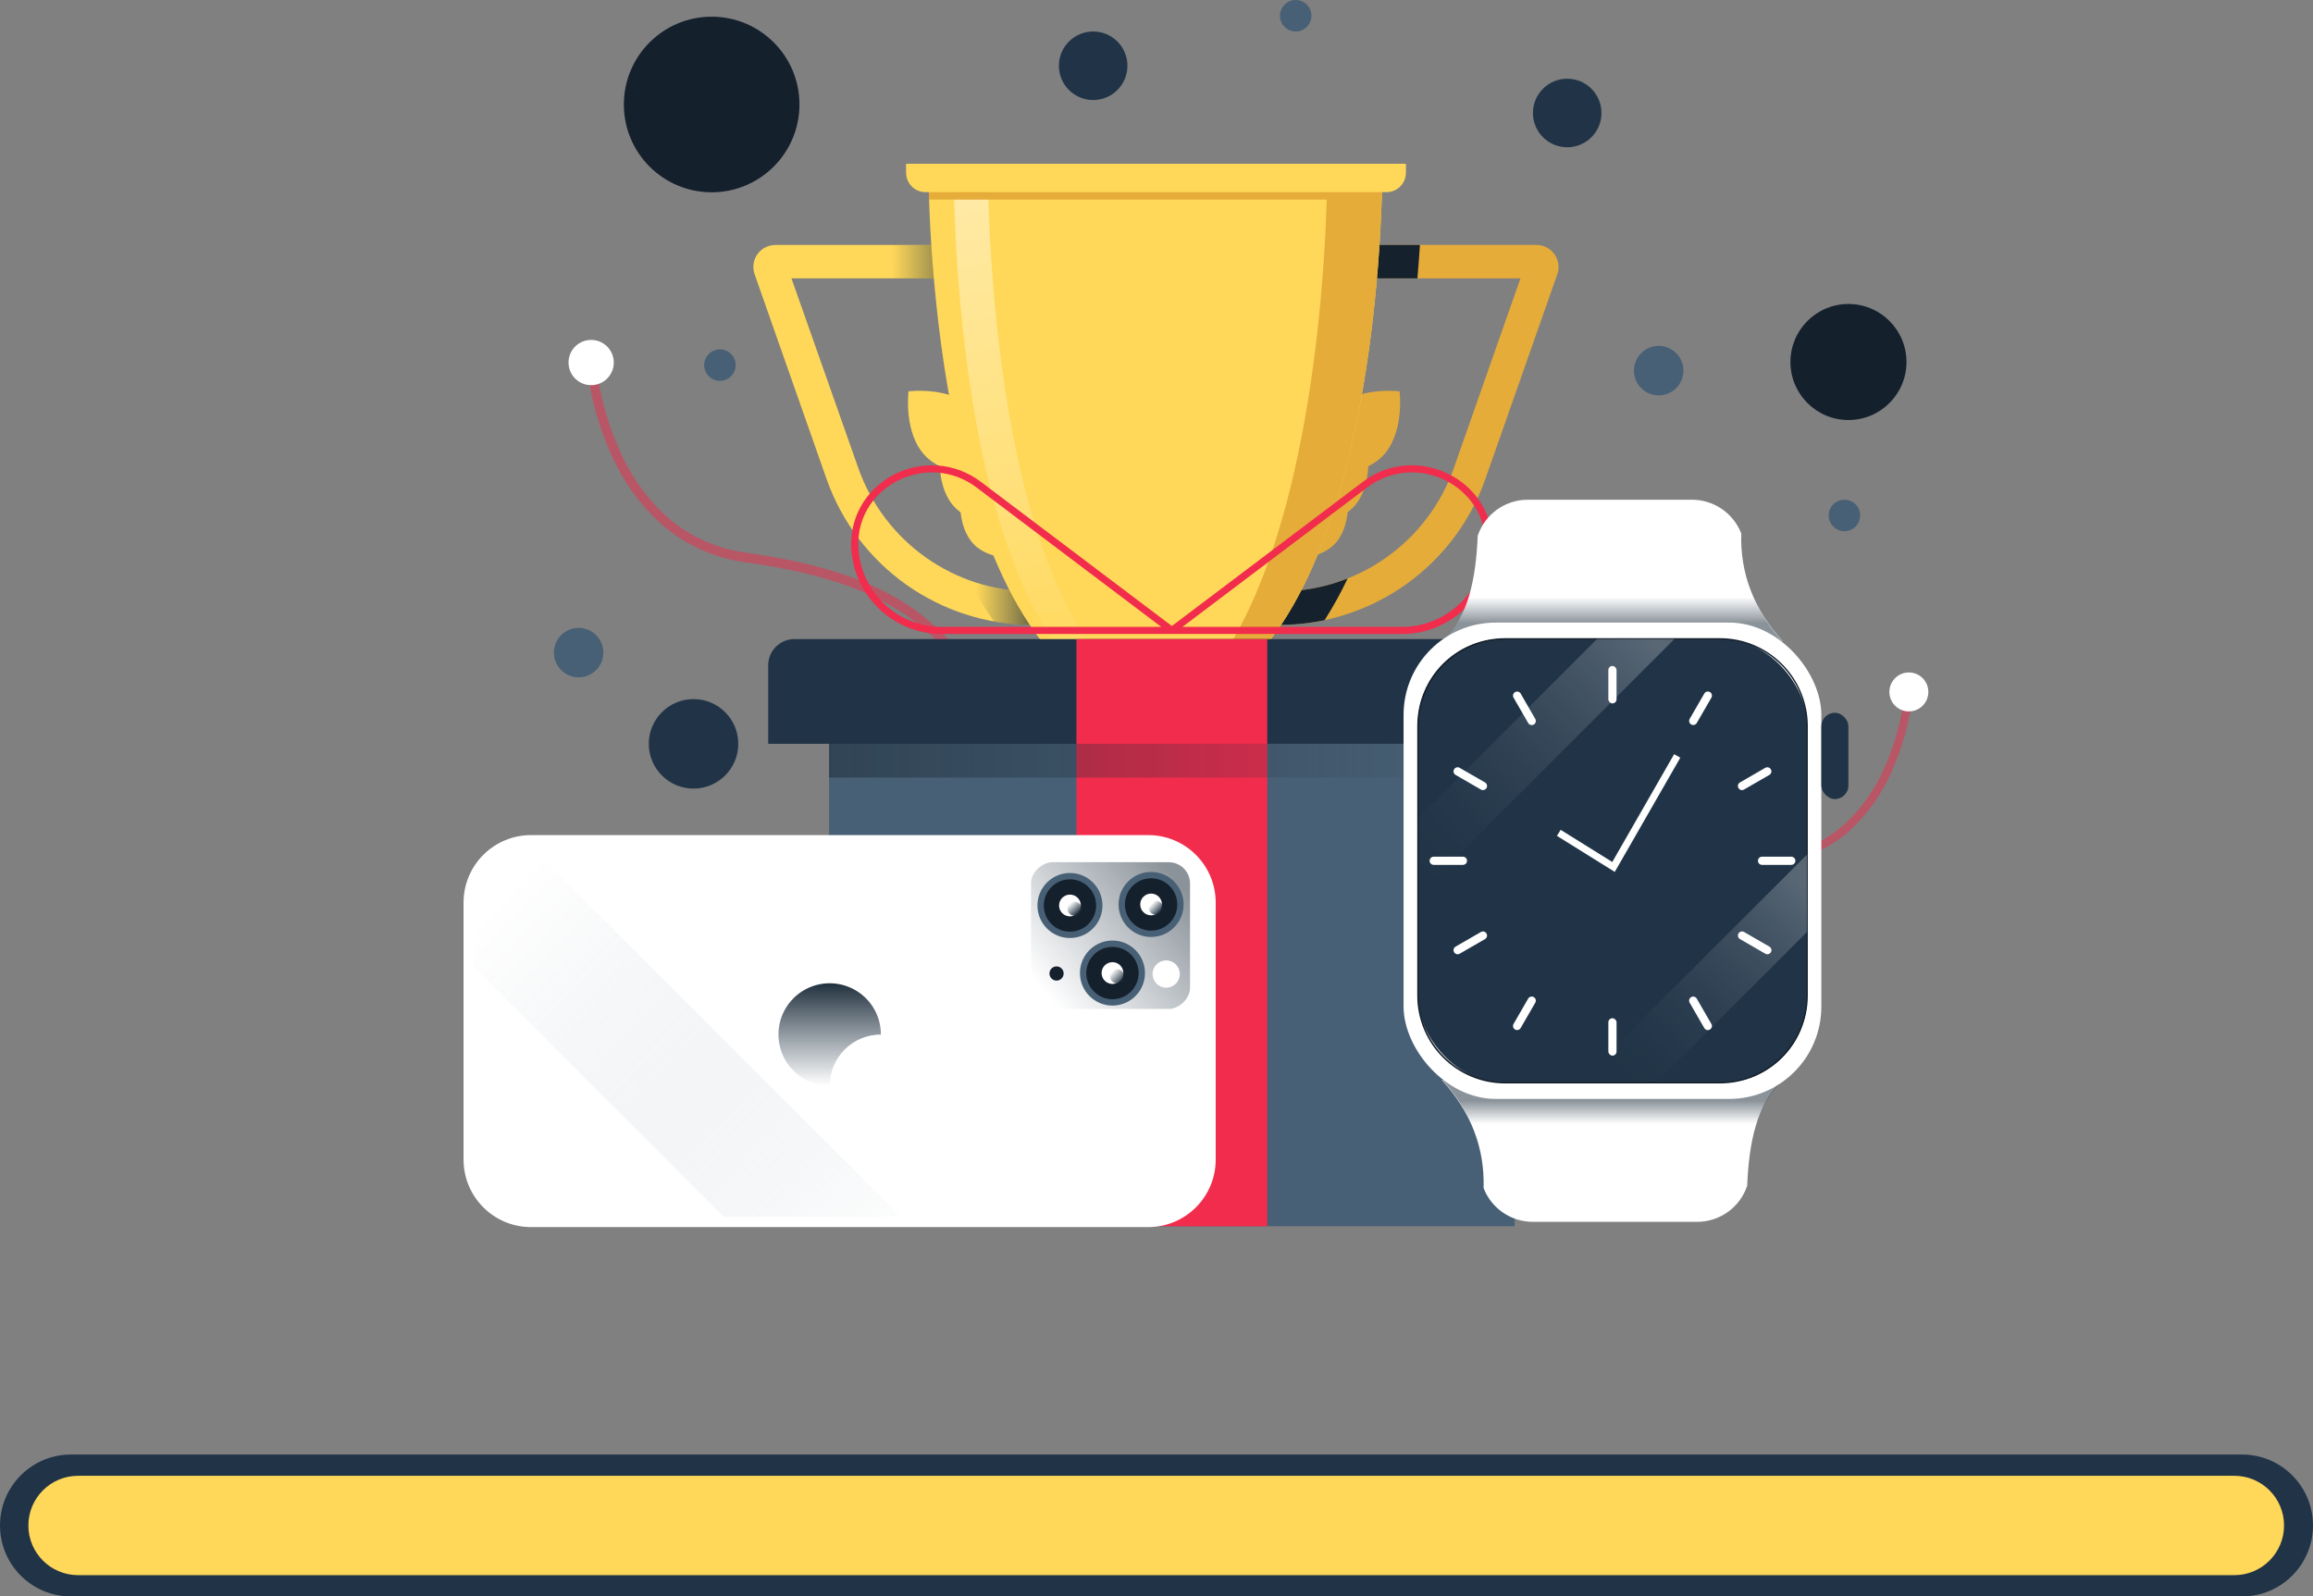 <svg xmlns="http://www.w3.org/2000/svg" width="326" height="225" viewBox="0 0 326 225">
    <rect x="0" y="0" width="326" height="225" fill="#808080" stroke="none"/>
    <defs>
        <linearGradient id="prefix__a" x1="48.44%" x2=".584%" y1="52.68%" y2="86.751%">
            <stop offset="0%" stop-color="#F22C4C"/>
            <stop offset="100%" stop-color="#15202D" stop-opacity="0"/>
        </linearGradient>
        <linearGradient id="prefix__b" x1="51.543%" x2="99.381%" y1="52.672%" y2="86.72%">
            <stop offset="0%" stop-color="#F22C4C"/>
            <stop offset="100%" stop-color="#15202D" stop-opacity="0"/>
        </linearGradient>
        <linearGradient id="prefix__c" x1="97.411%" x2="7.674%" y1="49.799%" y2="49.799%">
            <stop offset="0%" stop-color="#182835"/>
            <stop offset="100%" stop-color="#213447" stop-opacity="0"/>
        </linearGradient>
        <linearGradient id="prefix__d" x1="97.139%" x2="1.534%" y1="50%" y2="50%">
            <stop offset="0%" stop-color="#182835"/>
            <stop offset="100%" stop-color="#213447" stop-opacity="0"/>
        </linearGradient>
        <linearGradient id="prefix__e" x1="49.971%" x2="49.971%" y1=".089%" y2="110.648%">
            <stop offset="0%" stop-color="#182835"/>
            <stop offset="100%" stop-color="#FFD859" stop-opacity="0"/>
        </linearGradient>
        <linearGradient id="prefix__f" x1="50%" x2="50%" y1=".103%" y2="101.002%">
            <stop offset="0%" stop-color="#182835"/>
            <stop offset="100%" stop-color="#FFD859" stop-opacity="0"/>
        </linearGradient>
        <linearGradient id="prefix__g" x1="40.469%" x2="57.221%" y1="52.411%" y2="48.174%">
            <stop offset="0%" stop-color="#182835"/>
            <stop offset="100%" stop-color="#FFD859" stop-opacity="0"/>
        </linearGradient>
        <linearGradient id="prefix__h" x1="49.98%" x2="49.98%" y1="1.763%" y2="102.769%">
            <stop offset="0%" stop-color="#FFF"/>
            <stop offset="100%" stop-color="#FFF" stop-opacity="0"/>
        </linearGradient>
        <linearGradient id="prefix__i" x1="49.656%" x2="49.656%" y1="-11.255%" y2="119.481%">
            <stop offset="0%" stop-color="#182835"/>
            <stop offset="100%" stop-color="#FFD859" stop-opacity="0"/>
        </linearGradient>
        <linearGradient id="prefix__j" x1="43.834%" x2="52.949%" y1="-6.479%" y2="98.212%">
            <stop offset="0%" stop-color="#FFF"/>
            <stop offset="100%" stop-color="#FFF" stop-opacity="0"/>
        </linearGradient>
        <linearGradient id="prefix__k" x1="80.067%" x2="48.642%" y1="52.181%" y2="49.901%">
            <stop offset="0%" stop-color="#182835"/>
            <stop offset="100%" stop-color="#213447" stop-opacity="0"/>
        </linearGradient>
        <linearGradient id="prefix__l" x1="50%" x2="50%" y1="-6.105%" y2="90.232%">
            <stop offset="0%" stop-color="#182835"/>
            <stop offset="100%" stop-color="#FFD859" stop-opacity="0"/>
        </linearGradient>
        <linearGradient id="prefix__m" x1="0%" x2="100%" y1="49.978%" y2="49.978%">
            <stop offset="0%" stop-color="#182835"/>
            <stop offset="100%" stop-color="#213447" stop-opacity="0"/>
        </linearGradient>
        <linearGradient id="prefix__n" x1="102.737%" x2="2.346%" y1="106.442%" y2="21.328%">
            <stop offset="0%" stop-color="#FFF"/>
            <stop offset="100%" stop-color="#486075" stop-opacity="0"/>
        </linearGradient>
        <linearGradient id="prefix__o" x1="16.267%" x2="84.125%" y1="5.373%" y2="95.079%">
            <stop offset="0%" stop-color="#182835"/>
            <stop offset="100%" stop-color="#213447" stop-opacity="0"/>
        </linearGradient>
        <linearGradient id="prefix__p" x1="84.507%" x2="21.127%" y1="83.099%" y2="22.535%">
            <stop offset="0%" stop-color="#182835"/>
            <stop offset="100%" stop-color="#213447" stop-opacity="0"/>
        </linearGradient>
        <linearGradient id="prefix__q" x1="79.577%" x2="16.901%" y1="83.803%" y2="13.38%">
            <stop offset="0%" stop-color="#182835"/>
            <stop offset="100%" stop-color="#213447" stop-opacity="0"/>
        </linearGradient>
        <linearGradient id="prefix__r" x1="92.958%" x2="14.789%" y1="90.141%" y2="16.901%">
            <stop offset="0%" stop-color="#182835"/>
            <stop offset="100%" stop-color="#213447" stop-opacity="0"/>
        </linearGradient>
        <linearGradient id="prefix__s" x1="2405.623%" x2="2316.841%" y1="-1402.224%" y2="-1329.818%">
            <stop offset="0%" stop-color="#FFF"/>
            <stop offset="100%" stop-color="#486075" stop-opacity="0"/>
        </linearGradient>
        <linearGradient id="prefix__t" x1="50.045%" x2="50.045%" y1=".221%" y2="100.176%">
            <stop offset="0%" stop-color="#182835"/>
            <stop offset="100%" stop-color="#213447" stop-opacity="0"/>
        </linearGradient>
        <linearGradient id="prefix__u" x1="49.934%" x2="49.934%" y1="48.045%" y2="101.029%">
            <stop offset="0%" stop-color="#182835"/>
            <stop offset="100%" stop-color="#213447" stop-opacity="0"/>
        </linearGradient>
        <linearGradient id="prefix__v" x1="49.993%" x2="49.993%" y1="56.79%" y2="-4.012%">
            <stop offset="0%" stop-color="#182835"/>
            <stop offset="100%" stop-color="#213447" stop-opacity="0"/>
        </linearGradient>
        <linearGradient id="prefix__w" x1="99.961%" x2="21.061%" y1="15.339%" y2="96.865%">
            <stop offset="0%" stop-color="#FFF"/>
            <stop offset="100%" stop-color="#486075" stop-opacity="0"/>
        </linearGradient>
        <linearGradient id="prefix__x" x1="88.236%" x2="-2.612%" y1="-1.543%" y2="86.308%">
            <stop offset="0%" stop-color="#FFF"/>
            <stop offset="100%" stop-color="#486075" stop-opacity="0"/>
        </linearGradient>
    </defs>
    <g fill="none" fill-rule="evenodd">
        <path fill="#213447" fill-rule="nonzero" d="M10 205h306c5.523 0 10 4.477 10 10s-4.477 10-10 10H10c-5.523 0-10-4.477-10-10s4.477-10 10-10z"/>
        <path fill="#FFD859" fill-rule="nonzero" d="M11 208h303.918c3.866 0 7 3.134 7 7s-3.134 7-7 7H11c-3.866 0-7-3.134-7-7s3.134-7 7-7z"/>
        <path fill="url(#prefix__a)" fill-rule="nonzero" d="M1.065 75.87L0 75.567c1.934-6.973 8.134-9.439 14.701-12.045 6.777-2.706 13.795-5.502 17.009-13.509 6.34-15.849 12.73-23.456 33.6-26.36 3.689-.48 7.142-2.08 9.895-4.583 2.354-2.21 4.231-4.879 5.515-7.842C82.24 7.807 83.212 4.171 83.605.45l1.135.083c-.386 3.849-1.385 7.611-2.96 11.144-1.344 3.114-3.312 5.919-5.782 8.242-2.92 2.659-6.588 4.356-10.505 4.862-9.991 1.407-16.622 3.848-21.497 7.924-4.4 3.677-7.652 8.819-11.234 17.75-1.513 3.784-4.154 7.011-7.563 9.244-3.125 2.123-6.656 3.537-10.08 4.9-6.326 2.473-12.273 4.85-14.054 11.272z" opacity=".5" transform="translate(184.871 96.994)"/>
        <circle cx="269.04" cy="97.52" r="2.745" fill="#FFF" fill-rule="nonzero"/>
        <circle cx="100.303" cy="14.727" r="12.375" fill="#15202D" fill-rule="nonzero"/>
        <circle cx="260.526" cy="51.02" r="8.178" fill="#15202D" fill-rule="nonzero"/>
        <path fill="url(#prefix__b)" fill-rule="nonzero" d="M97.59 87.814l1.268-.355c-2.245-8.083-9.44-10.954-17.06-13.99-7.867-3.17-16.007-6.391-19.735-15.685C54.672 39.4 47.286 30.601 23.038 27.19c-4.282-.555-8.292-2.409-11.487-5.312-2.731-2.567-4.908-5.665-6.397-9.104C3.394 8.817 2.263 4.61 1.8.304L.488.4c.46 4.462 1.631 8.822 3.468 12.914 1.565 3.595 3.85 6.831 6.713 9.51 3.384 3.104 7.64 5.096 12.191 5.705 11.595 1.629 19.291 4.437 24.946 9.192 5.103 4.266 8.875 10.232 13.034 20.584 1.76 4.39 4.825 8.133 8.78 10.726 3.626 2.467 7.728 4.102 11.696 5.706 7.303 2.872 14.207 5.623 16.274 13.078z" opacity=".5" transform="translate(82.172 50.716)"/>
        <circle cx="83.319" cy="51.096" r="3.189" fill="#FFF" fill-rule="nonzero"/>
        <circle cx="81.557" cy="91.979" r="3.487" fill="#486075" fill-rule="nonzero"/>
        <circle cx="233.78" cy="52.237" r="3.487" fill="#486075" fill-rule="nonzero"/>
        <circle cx="101.469" cy="51.457" r="2.219" fill="#486075" fill-rule="nonzero"/>
        <circle cx="259.956" cy="72.65" r="2.219" fill="#486075" fill-rule="nonzero"/>
        <circle cx="80.137" cy="144.502" r="2.219" fill="#486075" fill-rule="nonzero"/>
        <circle cx="182.621" cy="2.219" r="2.219" fill="#486075" fill-rule="nonzero"/>
        <circle cx="241.083" cy="145.282" r="2.219" fill="#486075" fill-rule="nonzero"/>
        <circle cx="97.748" cy="104.836" r="6.308" fill="#213447" fill-rule="nonzero"/>
        <circle cx="154.074" cy="9.268" r="4.831" fill="#213447" fill-rule="nonzero"/>
        <circle cx="220.886" cy="15.925" r="4.831" fill="#213447" fill-rule="nonzero"/>
        <circle cx="207.579" cy="104.665" r="6.454" fill="#15202D" fill-rule="nonzero"/>
        <path fill="#E5AC39" fill-rule="nonzero" d="M188.04 76.746c-2.535 2.535-7.226 1.901-7.226 1.901s-.596-4.697 1.902-7.227c2.497-2.529 7.227-1.901 7.227-1.901s.634 4.697-1.902 7.227z"/>
        <path fill="#FFD859" fill-rule="nonzero" d="M137.287 76.746c2.536 2.535 7.227 1.901 7.227 1.901s.596-4.697-1.933-7.227c-2.53-2.529-7.227-1.901-7.227-1.901s-.565 4.697 1.933 7.227z"/>
        <path fill="#E5AC39" fill-rule="nonzero" d="M190.672 71.56c-2.796 2.796-7.982 2.136-7.982 2.136s-.665-5.192 2.13-7.987c2.796-2.796 7.988-2.137 7.988-2.137s.66 5.192-2.136 7.988z"/>
        <path fill="#FFD859" fill-rule="nonzero" d="M134.63 71.56c2.797 2.796 7.989 2.136 7.989 2.136s.634-5.192-2.13-7.987c-2.764-2.796-7.988-2.137-7.988-2.137s-.66 5.192 2.13 7.988z"/>
        <path fill="#E5AC39" fill-rule="nonzero" d="M194.811 64.333c-3.207 3.208-9.173 2.447-9.173 2.447s-.76-5.96 2.454-9.167c3.214-3.208 9.166-2.46 9.166-2.46s.761 5.972-2.447 9.18z"/>
        <path fill="#FFD859" fill-rule="nonzero" d="M130.498 64.333c3.207 3.208 9.166 2.447 9.166 2.447s.761-5.96-2.447-9.167c-3.207-3.208-9.166-2.46-9.166-2.46s-.761 5.972 2.447 9.18z"/>
        <path fill="#E5AC39" fill-rule="nonzero" d="M180.351 88.068h-4.476v-4.704h4.476c11.047-.011 20.887-6.984 24.56-17.402l9.388-26.733h-29.162v-4.704h31.432c1.008 0 1.953.491 2.533 1.316.58.825.723 1.88.383 2.83l-10.143 28.863c-4.343 12.292-15.955 20.516-28.99 20.534z"/>
        <path fill="#15212C" fill-rule="nonzero" d="M186.697 87.402c1.2-1.888 2.282-3.848 3.24-5.87-3.045 1.21-6.291 1.83-9.567 1.832h-4.476v4.704h4.476c2.126-.003 4.247-.226 6.327-.666zM200.13 34.525h-14.993v4.704h14.638c.14-1.661.26-3.24.355-4.704z"/>
        <path fill="#FFD859" fill-rule="nonzero" d="M145.497 88.068h4.507v-4.704h-4.476c-11.046-.011-20.886-6.984-24.559-17.402l-9.42-26.733h29.161v-4.704h-31.443c-1.006.005-1.948.497-2.525 1.321-.577.825-.718 1.878-.379 2.825l10.143 28.863c4.34 12.294 15.954 20.52 28.99 20.534z"/>
        <path fill="url(#prefix__c)" fill-rule="nonzero" d="M136.54 81.78c1.049 2.023 2.244 3.968 3.575 5.819 1.776.317 3.577.478 5.382.482h4.507v-4.717h-4.476c-3.066.01-6.11-.527-8.989-1.585z"/>
        <path fill="url(#prefix__d)" fill-rule="nonzero" d="M140.736 34.525h-15.291c.108 1.483.235 3.055.393 4.704h14.898v-4.704z"/>
        <path fill="#E5AC39" fill-rule="nonzero" d="M119.22 165.346H206.426V172.491H119.22z"/>
        <path fill="#FFD859" fill-rule="nonzero" d="M119.22 165.346H141.376V172.491H119.22z"/>
        <path fill="url(#prefix__e)" fill-rule="nonzero" d="M195.35 165.346H206.425V172.491H195.35z" opacity=".5"/>
        <path fill="#E5AC39" fill-rule="nonzero" d="M135.537 140.66H190.152V165.346H135.537z"/>
        <path fill="#FFD859" fill-rule="nonzero" d="M135.537 140.66H150.657V165.346H135.537z"/>
        <path fill="url(#prefix__f)" fill-rule="nonzero" d="M179.743 140.66H190.152V165.346H179.743z" opacity=".5"/>
        <path fill="url(#prefix__g)" fill-rule="nonzero" d="M135.537 165.34L135.537 157.922 190.146 162.107 190.146 165.34z" opacity=".5"/>
        <path fill="#FFD859" fill-rule="nonzero" d="M166.024 99.41h-6.34c-.988 34.65-24.09 41.25-24.09 41.25h54.615s-23.196-6.6-24.185-41.25z"/>
        <path fill="url(#prefix__h)" fill-rule="nonzero" d="M160.49 110.459c-1.268 11.018-5.13 26.784-16.623 30.201h12.128s4.73-10.352 6.13-30.112c.241-3.411-.906-6.39-1.635-.09z" opacity=".5"/>
        <path fill="url(#prefix__i)" fill-rule="nonzero" d="M166.03 99.41h-6.34c-.056 2.123-.202 4.133-.418 6.053 2.432.553 4.89.976 7.367 1.268-.327-2.428-.53-4.872-.609-7.322z" opacity=".5"/>
        <path fill="#FFD859" fill-rule="nonzero" d="M194.83 23.082H130.86s-.59 60.162 23.931 74.533c4.974 2.91 11.13 2.91 16.103 0 24.52-14.371 23.937-74.533 23.937-74.533z"/>
        <path fill="url(#prefix__j)" fill-rule="nonzero" d="M160.382 97.628c-21.681-14.384-21.155-74.546-21.155-74.546h-4.818c0 .634-.513 60.168 21.155 74.533 2.786 1.885 6.207 2.585 9.509 1.946-1.676-.327-3.271-.984-4.691-1.933z" opacity=".5"/>
        <path fill="#E5AC39" fill-rule="nonzero" d="M194.83 23.082h-7.759s.532 57.638-20.565 76.29c1.553-.354 3.043-.942 4.418-1.744 24.49-14.384 23.906-74.546 23.906-74.546z"/>
        <path fill="url(#prefix__k)" fill-rule="nonzero" d="M135.537 155.235L190.146 155.235 190.146 151.938 135.537 154.081z" opacity=".5"/>
        <path fill="#E5AC39" fill-rule="nonzero" d="M124.735 154.962H201.69V165.346H124.735z"/>
        <path fill="#FFD859" fill-rule="nonzero" d="M124.735 154.962H144.286V165.346H124.735z"/>
        <path fill="url(#prefix__l)" fill-rule="nonzero" d="M191.914 154.962H201.689V165.346H191.914z" opacity=".5"/>
        <circle cx="162.962" cy="102.769" r="8.882" fill="#BFA243" fill-rule="nonzero"/>
        <circle cx="162.962" cy="100.867" r="8.882" fill="#FFD859" fill-rule="nonzero"/>
        <path fill="#E5AC39" fill-rule="nonzero" d="M130.941 28.128h63.8c.058-1.781.077-3.17.083-4.013H130.86c.006.856.025 2.232.082 4.013z"/>
        <path fill="#FFD859" fill-rule="nonzero" d="M127.708 23.082h70.444v1.268c0 1.509-1.223 2.732-2.732 2.732h-64.98c-.724 0-1.42-.288-1.932-.8s-.8-1.207-.8-1.932v-1.268z"/>
        <path stroke="#F22C4C" strokeWidth="6" d="M165.168 88.854h-32.28c-3.26.039-6.4-1.22-8.73-3.498-2.331-2.278-3.66-5.39-3.696-8.648h0c0-8.812 10.353-13.782 17.49-8.394l27.216 20.54zM165.168 88.854h32.287c6.783.074 12.342-5.363 12.419-12.146h0c0-8.812-10.359-13.782-17.497-8.394l-27.209 20.54z"/>
        <path fill="#486075" fill-rule="nonzero" d="M116.855 94.661H213.475V172.827H116.855z"/>
        <path fill="#F22C4C" fill-rule="nonzero" d="M151.716 104.665H178.608V172.833H151.716z"/>
        <path fill="url(#prefix__m)" fill-rule="nonzero" d="M116.855 95.333H213.475V109.59H116.855z" opacity=".5"/>
        <path fill="#213447" fill-rule="nonzero" d="M111.967 90.071H218.37c2.041 0 3.696 1.655 3.696 3.696v11.069H108.27V93.767c0-2.041 1.655-3.696 3.696-3.696z"/>
        <path fill="#F22C4C" fill-rule="nonzero" d="M151.716 90.071H178.608V104.836H151.716z"/>
        <path fill="#FFF" fill-rule="nonzero" d="M170.601 127.447v35.746c0 4.97-4.03 9-9 9H75.063c-4.97 0-9-4.03-9-9v-35.746c0-4.97 4.03-9 9-9h86.538c4.97 0 9 4.03 9 9z"/>
        <path fill="url(#prefix__n)" fill-rule="nonzero" d="M127.664 172.193L73.962 118.49c-4.485.44-7.904 4.21-7.905 8.717v8.336l36.655 36.649h24.952z" opacity=".25"/>
        <rect width="20.679" height="22.416" x="146.181" y="120.653" fill="url(#prefix__o)" fill-rule="nonzero" opacity=".5" rx="3" transform="rotate(90 156.521 131.86)"/>
        <circle cx="162.239" cy="127.474" r="4.583" fill="#486075" fill-rule="nonzero"/>
        <circle cx="162.239" cy="127.474" r="3.69" fill="#15202D" fill-rule="nonzero"/>
        <circle cx="162.239" cy="127.474" r="1.534" fill="#FFF" fill-rule="nonzero"/>
        <circle cx="162.892" cy="127.924" r="1" fill="url(#prefix__p)" fill-rule="nonzero"/>
        <circle cx="150.803" cy="127.62" r="4.583" fill="#486075" fill-rule="nonzero"/>
        <circle cx="150.803" cy="127.62" r="3.69" fill="#15202D" fill-rule="nonzero"/>
        <circle cx="150.803" cy="127.62" r="1.534" fill="#FFF" fill-rule="nonzero"/>
        <circle cx="151.456" cy="128.07" r="1" fill="url(#prefix__q)" fill-rule="nonzero"/>
        <circle cx="156.794" cy="137.142" r="4.583" fill="#486075" fill-rule="nonzero"/>
        <circle cx="156.794" cy="137.142" r="3.69" fill="#15202D" fill-rule="nonzero"/>
        <circle cx="156.794" cy="137.142" r="1.534" fill="#FFF" fill-rule="nonzero"/>
        <circle cx="157.44" cy="137.592" r="1" fill="url(#prefix__r)" fill-rule="nonzero"/>
        <circle cx="164.363" cy="137.281" r="1.921" fill="#FFF" fill-rule="nonzero"/>
        <circle cx="148.914" cy="137.205" r="1" fill="#15202D" fill-rule="nonzero"/>
        <path fill="url(#prefix__s)" fill-rule="nonzero" d="M97.215 118.447L150.961 172.193 164.972 172.193 111.219 118.447z" opacity=".25"/>
        <path fill="url(#prefix__t)" fill-rule="nonzero" d="M124.158 145.808c.003-2.922-1.756-5.557-4.454-6.676-2.7-1.12-5.806-.502-7.872 1.564s-2.684 5.173-1.564 7.872c1.119 2.698 3.754 4.457 6.676 4.454-.002-1.914.758-3.75 2.11-5.103 1.354-1.353 3.19-2.113 5.104-2.111z"/>
        <path fill="#FFF" fill-rule="nonzero" d="M65.334 163.438v-36.23c0-5.252 4.258-9.51 9.51-9.51h86.99c5.251 0 9.509 4.258 9.509 9.51v36.23c0 5.252-4.258 9.509-9.51 9.509H74.819c-5.242-.014-9.484-4.267-9.484-9.51zm104.538-36.23c-.014-4.432-3.607-8.019-8.038-8.026H74.818c-4.436.007-8.029 3.603-8.032 8.038v36.23c.003 4.435 3.597 8.03 8.032 8.033h87.016c4.435-.004 8.031-3.597 8.038-8.032v-36.243zM239.226 172.205h-23.152c-3.085.014-5.86-1.877-6.973-4.754.17-5.636-1.77-10.733-5.902-15.26h48.072c-3.709 3.392-4.761 8.876-5.021 14.943-1.013 3.02-3.838 5.06-7.024 5.071z"/>
        <path fill="url(#prefix__u)" fill-rule="nonzero" d="M247.632 158.354c.66-2.349 1.939-4.477 3.702-6.162h-48.078c1.695 1.82 3.086 3.9 4.12 6.162h40.256z" opacity=".5"/>
        <path fill="#FFF" fill-rule="nonzero" d="M215.3 70.431h23.146c3.086-.01 5.86 1.883 6.973 4.761-.17 5.636 1.77 10.727 5.902 15.26h-48.065c3.708-3.392 4.754-8.876 5.02-14.949 1.014-3.02 3.839-5.06 7.025-5.072z"/>
        <path fill="url(#prefix__v)" fill-rule="nonzero" d="M206.933 84.315c-.662 2.348-1.94 4.475-3.703 6.162h48.072c-1.692-1.822-3.083-3.902-4.12-6.162h-40.25z" opacity=".5"/>
        <rect width="58.881" height="67.135" x="197.823" y="87.745" fill="#FFF" fill-rule="nonzero" rx="13"/>
        <rect width="54.843" height="62.533" x="199.845" y="90.052" fill="#213447" fill-rule="nonzero" rx="12"/>
        <path fill="#15202D" fill-rule="nonzero" d="M242.42 152.699h-30.29c-6.834-.007-12.373-5.546-12.38-12.381v-37.999c.01-6.832 5.548-12.368 12.38-12.375h30.31c6.822.021 12.345 5.552 12.356 12.375v37.999c-.007 6.832-5.543 12.37-12.375 12.38zm-30.29-62.54c-6.712.008-12.151 5.448-12.158 12.16v37.999c.007 6.712 5.446 12.152 12.159 12.159h30.309c6.715-.004 12.158-5.444 12.165-12.16V102.32c-.01-6.71-5.448-12.149-12.159-12.16h-30.315z"/>
        <path fill="url(#prefix__w)" fill-rule="nonzero" d="M233.444 152.585L254.688 131.341 254.688 120.444 222.54 152.585z" opacity=".25"/>
        <path fill="url(#prefix__x)" fill-rule="nonzero" d="M199.845 126.212L236.005 90.052 225.101 90.052 199.845 115.315z" opacity=".25"/>
        <rect width="3.816" height="12.165" x="256.704" y="100.455" fill="#213447" fill-rule="nonzero" rx="1.908"/>
        <path stroke="#FFF" strokeLinecap="round" strokeLinejoin="round" strokeWidth="2" d="M219.7 117.382L227.415 122.187 236.392 106.541"/>
        <rect width="1.154" height="5.274" x="226.686" y="93.862" fill="#FFF" fill-rule="nonzero" rx=".577"/>
        <rect width="1.154" height="5.274" x="226.686" y="143.507" fill="#FFF" fill-rule="nonzero" rx=".577"/>
        <path fill="#FFF" fill-rule="nonzero" d="M253.046 121.318c0 .319-.258.577-.577.577h-4.12c-.32 0-.578-.258-.578-.577 0-.318.259-.576.577-.576h4.12c.32 0 .578.258.578.576zM206.768 121.318c0 .319-.259.577-.577.577h-4.12c-.32 0-.578-.258-.578-.577 0-.318.259-.576.577-.576h4.12c.32 0 .578.258.578.576zM213.538 97.546c.276-.16.628-.065.788.21l2.06 3.57c.16.275.065.628-.211.787-.276.16-.629.065-.788-.21l-2.06-3.57c-.16-.275-.065-.628.21-.787zM238.357 140.534c.276-.16.628-.065.788.21l2.06 3.57c.16.275.065.628-.211.787-.276.16-.629.065-.788-.21l-2.06-3.57c-.16-.275-.065-.628.21-.787zM238.361 102.106c-.276-.159-.37-.512-.211-.788l2.06-3.568c.16-.276.512-.37.788-.211s.37.512.211.788l-2.06 3.568c-.16.276-.512.37-.788.211zM213.536 145.1c-.276-.159-.37-.512-.212-.787l2.06-3.57c.16-.275.513-.37.789-.21s.37.512.211.788l-2.06 3.568c-.16.276-.512.37-.788.212zM249.588 108.429c.16.275.065.628-.21.788l-3.57 2.06c-.275.16-.628.065-.787-.211-.16-.276-.065-.629.21-.788l3.57-2.06c.275-.16.628-.065.787.21zM209.51 131.568c.16.275.065.628-.21.788l-3.57 2.06c-.275.16-.628.065-.787-.211-.16-.276-.065-.629.21-.788l3.57-2.06c.275-.16.628-.065.787.21zM209.51 111.066c-.159.276-.512.37-.788.21l-3.568-2.06c-.276-.159-.37-.512-.211-.788.159-.275.512-.37.788-.21l3.568 2.06c.276.159.37.512.211.788zM249.595 134.205c-.16.276-.512.37-.788.211l-3.569-2.06c-.276-.16-.37-.512-.21-.788.158-.276.511-.37.787-.212l3.569 2.06c.276.16.37.513.21.789z"/>
    </g>
</svg>
